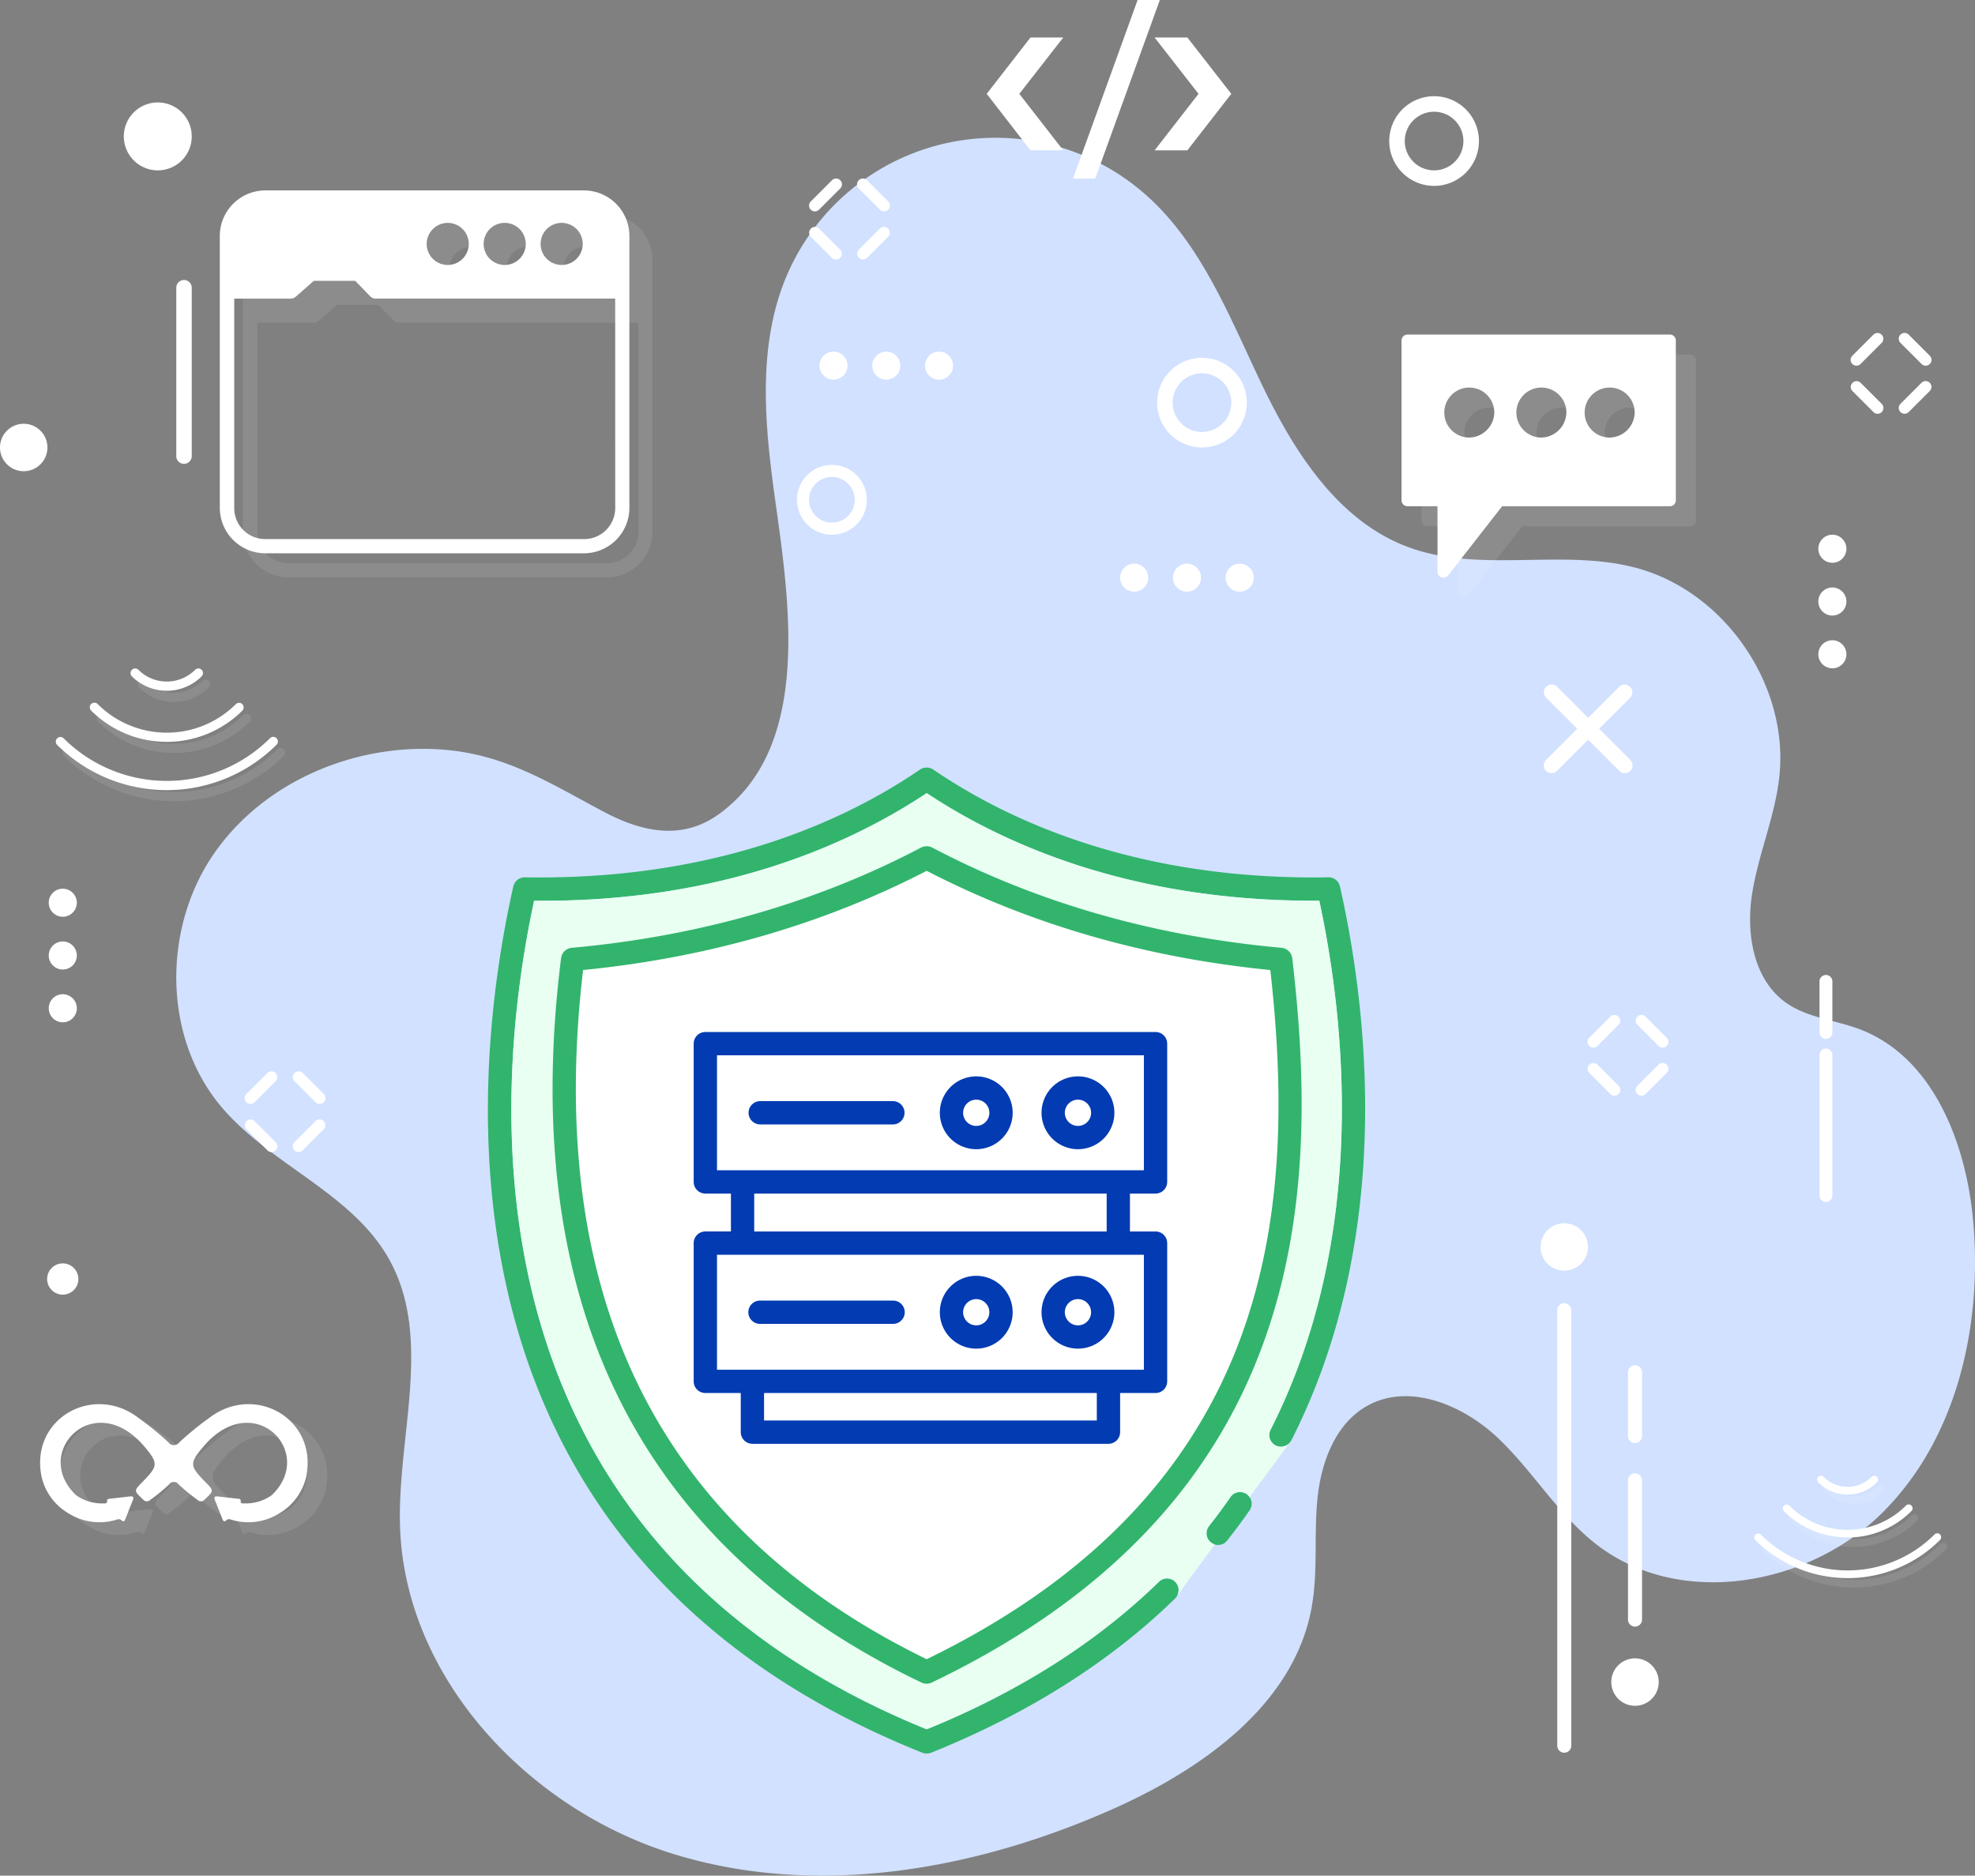 <?xml version="1.0" encoding="UTF-8"?>
<svg xmlns="http://www.w3.org/2000/svg" xmlns:xlink="http://www.w3.org/1999/xlink" width="467.909" height="444.427" viewBox="0 0 467.909 444.427">
  <rect x="0" y="0" width="467.909" height="444.427" fill="#808080" stroke="none"/>
  <defs>
    <clipPath id="clip-path">
      <rect id="Rectangle_152308" data-name="Rectangle 152308" width="97.034" height="85.981" fill="#fff"></rect>
    </clipPath>
    <clipPath id="clip-path-2">
      <rect id="Rectangle_152309" data-name="Rectangle 152309" width="64.983" height="57.61" fill="#fff"></rect>
    </clipPath>
    <clipPath id="clip-path-3">
      <rect id="Rectangle_152310" data-name="Rectangle 152310" width="17.159" height="5.282" fill="#fff"></rect>
    </clipPath>
    <clipPath id="clip-path-4">
      <rect id="Rectangle_152311" data-name="Rectangle 152311" width="52.659" height="12.622" fill="#fff"></rect>
    </clipPath>
    <clipPath id="clip-path-5">
      <rect id="Rectangle_152312" data-name="Rectangle 152312" width="36.479" height="9.275" fill="#fff"></rect>
    </clipPath>
    <clipPath id="clip-path-6">
      <rect id="Rectangle_152313" data-name="Rectangle 152313" width="14.441" height="4.446" fill="#fff"></rect>
    </clipPath>
    <clipPath id="clip-path-7">
      <rect id="Rectangle_152314" data-name="Rectangle 152314" width="44.316" height="10.622" fill="#fff"></rect>
    </clipPath>
    <clipPath id="clip-path-8">
      <rect id="Rectangle_152315" data-name="Rectangle 152315" width="30.699" height="7.806" fill="#fff"></rect>
    </clipPath>
    <clipPath id="clip-path-9">
      <rect id="Rectangle_152316" data-name="Rectangle 152316" width="63.375" height="27.98" fill="#fff"></rect>
    </clipPath>
  </defs>
  <g id="Security_Banner_Image" data-name="Security Banner Image" transform="translate(-1278 -272.292)">
    <path id="Path_20776" data-name="Path 20776" d="M446.648,325.044c-21.14-1.882-43.417,7.466-55.274,25.068s-11.681,43.031,1.917,59.327c11.59,13.889,31.039,20.488,39.878,36.27,10.477,18.707,1.939,41.895,2.611,63.325,1.121,35.746,30.088,66.692,64.2,77.444s71.743,4.127,104.439-10.363c21.317-9.447,43.038-24.753,47.3-47.676,1.583-8.515.552-17.3,1.408-25.918s4.218-17.792,11.77-22.031c10-5.612,22.838-.181,31.134,7.734s14.242,18.2,23.332,25.191c19.656,15.112,50.117,9.82,67.677-7.683s23.6-44.05,21.468-68.752c-1.61-18.636-9.486-39.186-26.994-45.772-5.767-2.17-12.274-2.677-17.32-6.214-7.766-5.444-9.549-16.365-8.1-25.738s5.383-18.259,6.444-27.684c2.46-21.858-13.057-44.33-34.368-49.775-17.413-4.449-36.572,1.435-53.441-4.767-16.681-6.133-27.109-22.563-34.786-38.592s-14.314-33.372-27.677-45.09a53.739,53.739,0,0,0-85.385,20.592c-5.9,14.884-4.883,31.541-2.827,47.42,3.1,23.917,10.834,62-12.81,78.97-8.65,6.208-18.107,4.171-26.973-.5-12.552-6.619-22.981-13.477-37.617-14.78" transform="translate(936.994 124.926)" fill="#d1e1ff"></path>
    <g id="Group_176041" data-name="Group 176041" transform="translate(1335.546 323.107)" opacity="0.1">
      <g id="Group_176040" data-name="Group 176040">
        <g id="Group_176039" data-name="Group 176039" clip-path="url(#clip-path)">
          <path id="Path_20777" data-name="Path 20777" d="M613.732,465.719H538.178a10.8,10.8,0,0,0-10.769,10.769v64.5A10.785,10.785,0,0,0,538.178,551.7h75.554a10.773,10.773,0,0,0,10.712-10.712v-64.5a10.785,10.785,0,0,0-10.712-10.769m-5.356,7.692a4.986,4.986,0,1,1-4.958,4.957,4.973,4.973,0,0,1,4.958-4.957m-13.5,0a4.986,4.986,0,1,1-4.957,4.957,4.973,4.973,0,0,1,4.957-4.957m-13.5,0a4.986,4.986,0,1,1-4.957,4.957,5.009,5.009,0,0,1,4.957-4.957m39.715,67.577a7.369,7.369,0,0,1-7.35,7.351H538.178a7.332,7.332,0,0,1-7.351-7.351V491.359h13.447a1.81,1.81,0,0,0,1.139-.456l4.273-3.761h9.8l3.59,3.7a1.777,1.777,0,0,0,1.2.513h56.808Z" transform="translate(-527.409 -465.719)" fill="#fff"></path>
        </g>
      </g>
    </g>
    <path id="Path_20778" data-name="Path 20778" d="M563.6,413.5H488.046a10.8,10.8,0,0,0-10.769,10.769v64.5a10.785,10.785,0,0,0,10.769,10.712H563.6a10.773,10.773,0,0,0,10.712-10.712v-64.5A10.785,10.785,0,0,0,563.6,413.5m-5.356,7.692a4.986,4.986,0,1,1-4.958,4.957,4.973,4.973,0,0,1,4.958-4.957m-13.5,0a4.986,4.986,0,1,1-4.957,4.957,4.973,4.973,0,0,1,4.957-4.957m-13.5,0a4.986,4.986,0,1,1-4.957,4.957,5.01,5.01,0,0,1,4.957-4.957m39.714,67.577a7.368,7.368,0,0,1-7.35,7.35H488.046a7.332,7.332,0,0,1-7.351-7.35V439.138h13.447a1.81,1.81,0,0,0,1.139-.456l4.273-3.761h9.8l3.59,3.7a1.777,1.777,0,0,0,1.2.513H570.95Z" transform="translate(852.799 -96.089)" fill="#fff"></path>
    <path id="Path_20779" data-name="Path 20779" d="M3353.851,1507.24a1.84,1.84,0,0,1-1.3-3.14l17.369-17.369a1.84,1.84,0,0,1,2.6,2.6l-17.369,17.369a1.833,1.833,0,0,1-1.3.539" transform="translate(-1708.272 -1051.741)" fill="#fff"></path>
    <path id="Path_20780" data-name="Path 20780" d="M3371.22,1507.24a1.833,1.833,0,0,1-1.3-.539l-17.369-17.369a1.839,1.839,0,0,1,2.6-2.6l17.369,17.369a1.84,1.84,0,0,1-1.3,3.14" transform="translate(-1708.272 -1051.741)" fill="#fff"></path>
    <path id="Path_20781" data-name="Path 20781" d="M2523.159,798.268a10.624,10.624,0,1,1,10.641-10.609,10.62,10.62,0,0,1-10.641,10.609m0-17.568a6.945,6.945,0,1,0,6.962,6.96,6.953,6.953,0,0,0-6.962-6.96" transform="translate(-960.406 -419.947)" fill="#fff"></path>
    <path id="Path_20782" data-name="Path 20782" d="M1738.776,1026.081a8.274,8.274,0,1,1,8.287-8.262,8.272,8.272,0,0,1-8.287,8.262m0-13.683a5.409,5.409,0,1,0,5.422,5.42,5.415,5.415,0,0,0-5.422-5.42" transform="translate(-263.697 -627.09)" fill="#fff"></path>
    <path id="Path_20783" data-name="Path 20783" d="M3027.131,230.163a10.624,10.624,0,1,1,10.641-10.609,10.621,10.621,0,0,1-10.641,10.609m0-17.568a6.945,6.945,0,1,0,6.961,6.96,6.952,6.952,0,0,0-6.961-6.96" transform="translate(-1409.389 86.172)" fill="#fff"></path>
    <path id="Path_20784" data-name="Path 20784" d="M1763.129,500.193a1.373,1.373,0,0,1-.974-.4l-5.007-5.006a1.378,1.378,0,0,1,1.948-1.948l5.007,5.006a1.378,1.378,0,0,1-.974,2.352" transform="translate(-287.065 -166.41)" fill="#fff"></path>
    <path id="Path_20785" data-name="Path 20785" d="M1867.609,395.713a1.373,1.373,0,0,1-.974-.4l-5.007-5.006a1.378,1.378,0,1,1,1.948-1.948l5.007,5.006a1.378,1.378,0,0,1-.974,2.352" transform="translate(-380.146 -73.33)" fill="#fff"></path>
    <path id="Path_20786" data-name="Path 20786" d="M1758.121,395.713a1.378,1.378,0,0,1-.974-2.352l5.007-5.006a1.378,1.378,0,1,1,1.948,1.948l-5.007,5.006a1.373,1.373,0,0,1-.974.4" transform="translate(-287.064 -73.33)" fill="#fff"></path>
    <path id="Path_20787" data-name="Path 20787" d="M1862.6,500.193a1.378,1.378,0,0,1-.974-2.352l5.007-5.006a1.378,1.378,0,0,1,1.948,1.948l-5.007,5.006a1.373,1.373,0,0,1-.974.4" transform="translate(-380.145 -166.41)" fill="#fff"></path>
    <path id="Path_20788" data-name="Path 20788" d="M4024.74,835.176a1.373,1.373,0,0,1-.974-.4l-5.007-5.006a1.378,1.378,0,0,1,1.948-1.948l5.007,5.005a1.378,1.378,0,0,1-.974,2.352" transform="translate(-2301.91 -464.843)" fill="#fff"></path>
    <path id="Path_20789" data-name="Path 20789" d="M4129.22,730.7a1.372,1.372,0,0,1-.974-.4l-5.007-5.006a1.377,1.377,0,1,1,1.948-1.948l5.007,5.005a1.378,1.378,0,0,1-.974,2.352" transform="translate(-2394.992 -371.764)" fill="#fff"></path>
    <path id="Path_20790" data-name="Path 20790" d="M4019.733,730.7a1.378,1.378,0,0,1-.974-2.352l5.006-5.005a1.378,1.378,0,0,1,1.949,1.948l-5.007,5.006a1.374,1.374,0,0,1-.974.4" transform="translate(-2301.91 -371.764)" fill="#fff"></path>
    <path id="Path_20791" data-name="Path 20791" d="M4124.213,835.176a1.378,1.378,0,0,1-.975-2.352l5.007-5.005a1.378,1.378,0,0,1,1.949,1.948l-5.007,5.006a1.374,1.374,0,0,1-.974.4" transform="translate(-2394.99 -464.843)" fill="#fff"></path>
    <path id="Path_20792" data-name="Path 20792" d="M4229.975,2886.457a1.372,1.372,0,0,1-.974-.4l-5.006-5.005a1.378,1.378,0,0,1,1.948-1.949l5.007,5.006a1.378,1.378,0,0,1-.974,2.353" transform="translate(-2569.475 -2354.531)" fill="#fff"></path>
    <path id="Path_20793" data-name="Path 20793" d="M4334.456,2781.977a1.377,1.377,0,0,1-.975-.4l-5.007-5.005a1.378,1.378,0,1,1,1.949-1.949l5.007,5.006a1.378,1.378,0,0,1-.974,2.352" transform="translate(-2662.555 -2261.451)" fill="#fff"></path>
    <path id="Path_20794" data-name="Path 20794" d="M4224.969,2781.977a1.378,1.378,0,0,1-.974-2.352l5.006-5.006a1.378,1.378,0,0,1,1.948,1.949l-5.007,5.005a1.373,1.373,0,0,1-.974.4" transform="translate(-2569.475 -2261.451)" fill="#fff"></path>
    <path id="Path_20795" data-name="Path 20795" d="M4329.448,2886.457a1.378,1.378,0,0,1-.974-2.353l5.007-5.006a1.378,1.378,0,0,1,1.949,1.949l-5.007,5.005a1.373,1.373,0,0,1-.974.4" transform="translate(-2662.553 -2354.531)" fill="#fff"></path>
    <path id="Path_20796" data-name="Path 20796" d="M537.533,2438.473a1.374,1.374,0,0,1-.974-.4l-5.007-5.006a1.378,1.378,0,0,1,1.948-1.948l5.007,5.005a1.378,1.378,0,0,1-.974,2.353" transform="translate(804.806 -1893.203)" fill="#fff"></path>
    <path id="Path_20797" data-name="Path 20797" d="M642.013,2333.992a1.373,1.373,0,0,1-.974-.4l-5.007-5.006a1.378,1.378,0,0,1,1.948-1.948l5.007,5.006a1.378,1.378,0,0,1-.974,2.352" transform="translate(711.726 -1800.123)" fill="#fff"></path>
    <path id="Path_20798" data-name="Path 20798" d="M532.525,2333.992a1.378,1.378,0,0,1-.974-2.352l5.007-5.006a1.378,1.378,0,0,1,1.948,1.948l-5.007,5.006a1.373,1.373,0,0,1-.974.4" transform="translate(804.807 -1800.123)" fill="#fff"></path>
    <path id="Path_20799" data-name="Path 20799" d="M637.005,2438.473a1.378,1.378,0,0,1-.974-2.353l5.007-5.005a1.378,1.378,0,0,1,1.948,1.948l-5.007,5.006a1.374,1.374,0,0,1-.974.4" transform="translate(711.727 -1893.203)" fill="#fff"></path>
    <g id="Group_176044" data-name="Group 176044" transform="translate(1614.807 356.32)" opacity="0.1">
      <g id="Group_176043" data-name="Group 176043">
        <g id="Group_176042" data-name="Group 176042" clip-path="url(#clip-path-2)">
          <path id="Path_20800" data-name="Path 20800" d="M3150.446,770.124h-62.176a1.4,1.4,0,0,0-1.428,1.427v37.82a1.4,1.4,0,0,0,1.428,1.427h7.088v15.508a1.408,1.408,0,0,0,.9,1.332.94.94,0,0,0,.476.1,1.52,1.52,0,0,0,1.142-.523l12.8-16.412h39.77a1.391,1.391,0,0,0,1.38-1.427v-37.82a1.391,1.391,0,0,0-1.38-1.427m-47.714,24.4a5.925,5.925,0,1,1,6.089-5.946,6.052,6.052,0,0,1-6.089,5.946m17.078,0a5.925,5.925,0,1,1,6.089-5.946,6.052,6.052,0,0,1-6.089,5.946m16.175,0a5.925,5.925,0,1,1,6.089-5.946,6.011,6.011,0,0,1-6.089,5.946" transform="translate(-3086.843 -770.124)" fill="#fff"></path>
        </g>
      </g>
    </g>
    <path id="Path_20801" data-name="Path 20801" d="M3106.847,726.524h-62.177a1.4,1.4,0,0,0-1.427,1.427v37.82a1.4,1.4,0,0,0,1.427,1.427h7.089v15.508a1.407,1.407,0,0,0,.9,1.332.938.938,0,0,0,.475.1,1.52,1.52,0,0,0,1.142-.523l12.8-16.412h39.77a1.392,1.392,0,0,0,1.38-1.427v-37.82a1.392,1.392,0,0,0-1.38-1.427m-47.715,24.4a5.925,5.925,0,1,1,6.089-5.946,6.053,6.053,0,0,1-6.089,5.946m17.078,0a5.925,5.925,0,1,1,6.09-5.946,6.053,6.053,0,0,1-6.09,5.946m16.175,0a5.925,5.925,0,1,1,6.089-5.946,6.01,6.01,0,0,1-6.089,5.946" transform="translate(-1433.195 -374.96)" fill="#fff"></path>
    <g id="Group_176047" data-name="Group 176047" transform="translate(1310.625 433.323)" opacity="0.1">
      <g id="Group_176046" data-name="Group 176046">
        <g id="Group_176045" data-name="Group 176045" clip-path="url(#clip-path-3)">
          <path id="Path_20802" data-name="Path 20802" d="M315.853,1477.717a1.116,1.116,0,0,0,0-1.55,1.1,1.1,0,0,0-1.55,0,9.5,9.5,0,0,1-13.434,0,1.1,1.1,0,0,0-1.55,0,1.116,1.116,0,0,0,0,1.55,11.716,11.716,0,0,0,16.534,0" transform="translate(-299.007 -1475.848)" fill="#fff"></path>
        </g>
      </g>
    </g>
    <g id="Group_176050" data-name="Group 176050" transform="translate(1292.876 449.523)" opacity="0.1">
      <g id="Group_176049" data-name="Group 176049">
        <g id="Group_176048" data-name="Group 176048" clip-path="url(#clip-path-4)">
          <path id="Path_20803" data-name="Path 20803" d="M187.135,1624.654a34.612,34.612,0,0,1-48.928,0,1.1,1.1,0,1,0-1.549,1.55,36.844,36.844,0,0,0,52.027,0,1.116,1.116,0,0,0,0-1.55,1.1,1.1,0,0,0-1.549,0" transform="translate(-136.338 -1624.334)" fill="#fff"></path>
        </g>
      </g>
    </g>
    <g id="Group_176053" data-name="Group 176053" transform="translate(1300.971 441.436)" opacity="0.1">
      <g id="Group_176052" data-name="Group 176052">
        <g id="Group_176051" data-name="Group 176051" clip-path="url(#clip-path-5)">
          <path id="Path_20804" data-name="Path 20804" d="M210.836,1550.528a1.115,1.115,0,0,0,0,1.549,25.384,25.384,0,0,0,35.842,0,1.09,1.09,0,1,0-1.532-1.549,23.175,23.175,0,0,1-32.761,0,1.1,1.1,0,0,0-1.549,0" transform="translate(-210.523 -1550.209)" fill="#fff"></path>
        </g>
      </g>
    </g>
    <path id="Path_20805" data-name="Path 20805" d="M300.3,1453.508a1.115,1.115,0,0,0,0-1.549,1.1,1.1,0,0,0-1.549,0,9.5,9.5,0,0,1-13.435,0,1.1,1.1,0,0,0-1.549,0,1.115,1.115,0,0,0,0,1.549,11.715,11.715,0,0,0,16.533,0" transform="translate(1025.476 -1020.958)" fill="#fff"></path>
    <path id="Path_20806" data-name="Path 20806" d="M171.58,1600.446a34.612,34.612,0,0,1-48.928,0A1.1,1.1,0,0,0,121.1,1602a36.844,36.844,0,0,0,52.027,0,1.116,1.116,0,0,0,0-1.55,1.1,1.1,0,0,0-1.549,0" transform="translate(1170.396 -1153.245)" fill="#fff"></path>
    <path id="Path_20807" data-name="Path 20807" d="M195.282,1526.32a1.116,1.116,0,0,0,0,1.549,25.384,25.384,0,0,0,35.843,0,1.09,1.09,0,0,0-1.532-1.549,23.174,23.174,0,0,1-32.761,0,1.1,1.1,0,0,0-1.549,0" transform="translate(1104.305 -1087.206)" fill="#fff"></path>
    <path id="Path_20808" data-name="Path 20808" d="M112.512,1933.231a3.325,3.325,0,1,1-3.325-3.325,3.33,3.33,0,0,1,3.325,3.325" transform="translate(1183.688 -1447.041)" fill="#fff"></path>
    <path id="Path_20809" data-name="Path 20809" d="M112.512,2047.828a3.325,3.325,0,1,1-3.325-3.325,3.33,3.33,0,0,1,3.325,3.325" transform="translate(1183.688 -1549.135)" fill="#fff"></path>
    <path id="Path_20810" data-name="Path 20810" d="M112.512,2162.425a3.325,3.325,0,1,1-3.325-3.325,3.33,3.33,0,0,1,3.325,3.325" transform="translate(1183.688 -1651.228)" fill="#fff"></path>
    <path id="Path_20811" data-name="Path 20811" d="M3954.9,1164.52a3.325,3.325,0,1,1-3.325-3.325,3.33,3.33,0,0,1,3.325,3.325" transform="translate(-2239.455 -762.205)" fill="#fff"></path>
    <path id="Path_20812" data-name="Path 20812" d="M3954.9,1279.117a3.325,3.325,0,1,1-3.325-3.325,3.33,3.33,0,0,1,3.325,3.325" transform="translate(-2239.455 -864.298)" fill="#fff"></path>
    <path id="Path_20813" data-name="Path 20813" d="M3954.9,1393.713a3.325,3.325,0,1,1-3.325-3.325,3.33,3.33,0,0,1,3.325,3.325" transform="translate(-2239.455 -966.39)" fill="#fff"></path>
    <path id="Path_20814" data-name="Path 20814" d="M384.593,651.295a1.832,1.832,0,0,1-1.823-1.838v-39.94a1.831,1.831,0,0,1,3.661,0v39.94a1.84,1.84,0,0,1-1.838,1.838" transform="translate(936.994 -269.094)" fill="#fff"></path>
    <path id="Path_20815" data-name="Path 20815" d="M4316.744,2313.494a1.528,1.528,0,0,1-1.521-1.532v-33.292a1.526,1.526,0,0,1,3.052,0v33.292a1.534,1.534,0,0,1-1.532,1.532" transform="translate(-2606.154 -1756.395)" fill="#fff"></path>
    <path id="Path_20816" data-name="Path 20816" d="M4316.744,2132.535a1.528,1.528,0,0,1-1.521-1.532v-12.1a1.526,1.526,0,0,1,3.052,0V2131a1.534,1.534,0,0,1-1.532,1.532" transform="translate(-2606.154 -1614.064)" fill="#fff"></path>
    <path id="Path_20817" data-name="Path 20817" d="M2664.758,1230.69a3.325,3.325,0,1,1,3.325-3.325,3.33,3.33,0,0,1-3.325,3.325" transform="translate(-1093.043 -818.193)" fill="#fff"></path>
    <path id="Path_20818" data-name="Path 20818" d="M2550.162,1230.691a3.325,3.325,0,1,1,3.325-3.325,3.33,3.33,0,0,1-3.325,3.325" transform="translate(-990.951 -818.193)" fill="#fff"></path>
    <path id="Path_20819" data-name="Path 20819" d="M2435.566,1230.691a3.325,3.325,0,1,1,3.325-3.325,3.33,3.33,0,0,1-3.325,3.325" transform="translate(-888.858 -818.193)" fill="#fff"></path>
    <path id="Path_20820" data-name="Path 20820" d="M2011.868,770.242a3.325,3.325,0,1,1,3.325-3.325,3.33,3.33,0,0,1-3.325,3.325" transform="translate(-511.39 -407.984)" fill="#fff"></path>
    <path id="Path_20821" data-name="Path 20821" d="M1897.271,770.242a3.325,3.325,0,1,1,3.325-3.325,3.33,3.33,0,0,1-3.325,3.325" transform="translate(-409.297 -407.984)" fill="#fff"></path>
    <path id="Path_20822" data-name="Path 20822" d="M1782.674,770.242a3.325,3.325,0,1,1,3.325-3.325,3.33,3.33,0,0,1-3.325,3.325" transform="translate(-307.204 -407.984)" fill="#fff"></path>
    <path id="Path_20823" data-name="Path 20823" d="M3383.017,2936.6a1.665,1.665,0,0,1-1.656-1.67v-103.18a1.663,1.663,0,0,1,3.326,0v103.18a1.672,1.672,0,0,1-1.67,1.67" transform="translate(-1734.42 -2249.005)" fill="#fff"></path>
    <path id="Path_20824" data-name="Path 20824" d="M3536.59,2983.257a1.665,1.665,0,0,1-1.657-1.669v-15.113a1.663,1.663,0,0,1,3.327,0v15.113a1.672,1.672,0,0,1-1.67,1.669" transform="translate(-1871.235 -2369.033)" fill="#fff"></path>
    <path id="Path_20825" data-name="Path 20825" d="M3536.59,3236.1a1.665,1.665,0,0,1-1.657-1.67v-32.969a1.663,1.663,0,0,1,3.327,0v32.969a1.672,1.672,0,0,1-1.67,1.67" transform="translate(-1871.235 -2578.382)" fill="#fff"></path>
    <path id="Path_20826" data-name="Path 20826" d="M3350.72,2667.648a5.619,5.619,0,1,1,5.631-5.607,5.612,5.612,0,0,1-5.631,5.607" transform="translate(-1702.129 -2094.277)" fill="#fff"></path>
    <path id="Path_20827" data-name="Path 20827" d="M3504.292,3612.575a5.619,5.619,0,1,1,5.63-5.606,5.613,5.613,0,0,1-5.63,5.606" transform="translate(-1838.944 -2936.102)" fill="#fff"></path>
    <g id="Group_176056" data-name="Group 176056" transform="translate(1709.938 624.196)" opacity="0.1">
      <g id="Group_176055" data-name="Group 176055">
        <g id="Group_176054" data-name="Group 176054" clip-path="url(#clip-path-6)">
          <path id="Path_20828" data-name="Path 20828" d="M3972.9,3226.786a.94.94,0,0,0,0-1.3.926.926,0,0,0-1.3,0,7.991,7.991,0,0,1-11.306,0,.925.925,0,0,0-1.3,0,.939.939,0,0,0,0,1.3,9.86,9.86,0,0,0,13.914,0" transform="translate(-3958.719 -3225.213)" fill="#fff"></path>
        </g>
      </g>
    </g>
    <g id="Group_176059" data-name="Group 176059" transform="translate(1695 637.831)" opacity="0.1">
      <g id="Group_176058" data-name="Group 176058">
        <g id="Group_176057" data-name="Group 176057" clip-path="url(#clip-path-7)">
          <path id="Path_20829" data-name="Path 20829" d="M3864.571,3350.443a29.129,29.129,0,0,1-41.176,0,.922.922,0,0,0-1.3,1.3,31.006,31.006,0,0,0,43.784,0,.939.939,0,0,0,0-1.3.925.925,0,0,0-1.3,0" transform="translate(-3821.823 -3350.174)" fill="#fff"></path>
        </g>
      </g>
    </g>
    <g id="Group_176062" data-name="Group 176062" transform="translate(1701.812 631.024)" opacity="0.1">
      <g id="Group_176061" data-name="Group 176061">
        <g id="Group_176060" data-name="Group 176060" clip-path="url(#clip-path-8)">
          <path id="Path_20830" data-name="Path 20830" d="M3884.517,3288.06a.938.938,0,0,0,0,1.3,21.361,21.361,0,0,0,30.163,0,.917.917,0,0,0-1.29-1.3,19.5,19.5,0,0,1-27.57,0,.925.925,0,0,0-1.3,0" transform="translate(-3884.253 -3287.792)" fill="#fff"></path>
        </g>
      </g>
    </g>
    <path id="Path_20831" data-name="Path 20831" d="M3959.805,3206.414a.938.938,0,0,0,0-1.3.925.925,0,0,0-1.3,0,7.992,7.992,0,0,1-11.306,0,.925.925,0,0,0-1.3,0,.938.938,0,0,0,0,1.3,9.859,9.859,0,0,0,13.914,0" transform="translate(-2237.119 -2582.868)" fill="#fff"></path>
    <path id="Path_20832" data-name="Path 20832" d="M3851.48,3330.07a29.129,29.129,0,0,1-41.176,0,.922.922,0,0,0-1.3,1.3,31.006,31.006,0,0,0,43.784,0,.939.939,0,0,0,0-1.3.925.925,0,0,0-1.3,0" transform="translate(-2115.16 -2694.193)" fill="#fff"></path>
    <path id="Path_20833" data-name="Path 20833" d="M3871.427,3267.688a.939.939,0,0,0,0,1.3,21.361,21.361,0,0,0,30.163,0,.917.917,0,1,0-1.289-1.3,19.5,19.5,0,0,1-27.57,0,.925.925,0,0,0-1.3,0" transform="translate(-2170.779 -2638.618)" fill="#fff"></path>
    <path id="Path_20834" data-name="Path 20834" d="M5.605,931.5a5.619,5.619,0,1,1,5.63-5.607,5.613,5.613,0,0,1-5.63,5.607" transform="translate(1278 -547.558)" fill="#fff"></path>
    <path id="Path_20835" data-name="Path 20835" d="M276.91,238.6a8.045,8.045,0,1,1,8.062-8.028,8.037,8.037,0,0,1-8.062,8.028" transform="translate(1038.454 74.057)" fill="#fff"></path>
    <g id="Group_176065" data-name="Group 176065" transform="translate(1292.152 608.013)" opacity="0.1">
      <g id="Group_176064" data-name="Group 176064">
        <g id="Group_176063" data-name="Group 176063" clip-path="url(#clip-path-9)">
          <path id="Path_20836" data-name="Path 20836" d="M192.8,3093.767a13.5,13.5,0,0,1-6.306,8.914,13.757,13.757,0,0,1-11.07,1.718c-.528-.135-1.074-.489-1.6,0-.593.551-.783.116-.975-.37-.571-1.447-1.13-2.894-1.723-4.329-.328-.791-.062-1.034.735-.935,1.537.189,3.08.353,4.619.531.322.037.752.031.729.478-.04.816.548.613.963.641a10.581,10.581,0,0,0,6.368-1.927h0c10.691-10.089-4.224-25.586-16.13-11.584-3.354,3.983-3.314,4.628.362,8.357,2.147,2.178,2.127,2.159-.088,4.215a1.12,1.12,0,0,1-1.692.1,43.277,43.277,0,0,1-4.563-3.746,1.323,1.323,0,0,0-2.085,0,43.294,43.294,0,0,1-4.563,3.746,1.12,1.12,0,0,1-1.692-.1c-2.215-2.056-2.235-2.037-.088-4.215,3.676-3.73,3.715-4.374.362-8.357-11.906-14-26.821,1.494-16.13,11.584h0a10.581,10.581,0,0,0,6.368,1.927c.415-.028,1,.175.963-.641-.023-.447.407-.441.729-.478,1.54-.178,3.082-.341,4.619-.531.8-.1,1.062.144.735.935-.593,1.435-1.153,2.882-1.723,4.329-.192.486-.381.921-.975.37-.523-.486-1.068-.133-1.6,0a13.757,13.757,0,0,1-11.07-1.718,13.5,13.5,0,0,1-6.306-8.914c-2.512-13.562,12.344-21.752,22.956-13.664a71.294,71.294,0,0,1,7.188,5.865,1.564,1.564,0,0,0,2.526,0,71.305,71.305,0,0,1,7.188-5.865c10.612-8.088,25.467.1,22.956,13.664" transform="translate(-129.704 -3076.897)" fill="#fff"></path>
        </g>
      </g>
    </g>
    <path id="Path_20837" data-name="Path 20837" d="M150.316,3066.191a13.5,13.5,0,0,1-6.306,8.914,13.758,13.758,0,0,1-11.07,1.718c-.528-.135-1.074-.489-1.6,0-.593.551-.783.116-.975-.37-.571-1.447-1.13-2.893-1.723-4.329-.328-.791-.062-1.034.735-.935,1.537.189,3.08.353,4.619.531.322.037.752.031.729.478-.04.816.548.613.963.641a10.581,10.581,0,0,0,6.368-1.927h0c10.691-10.089-4.224-25.586-16.13-11.584-3.354,3.983-3.314,4.628.362,8.357,2.147,2.178,2.127,2.158-.088,4.215a1.12,1.12,0,0,1-1.692.1,43.31,43.31,0,0,1-4.563-3.746,1.323,1.323,0,0,0-2.085,0A43.323,43.323,0,0,1,113.3,3072a1.12,1.12,0,0,1-1.692-.1c-2.215-2.057-2.235-2.037-.088-4.215,3.676-3.73,3.715-4.374.362-8.357-11.906-14-26.821,1.494-16.13,11.584h0a10.581,10.581,0,0,0,6.368,1.927c.415-.028,1,.175.963-.641-.023-.447.407-.441.729-.478,1.54-.177,3.082-.341,4.619-.531.8-.1,1.062.144.735.935-.593,1.435-1.153,2.882-1.723,4.329-.192.486-.381.921-.975.37-.523-.486-1.068-.133-1.6,0a13.758,13.758,0,0,1-11.07-1.718,13.5,13.5,0,0,1-6.306-8.914c-2.512-13.562,12.344-21.752,22.956-13.664a71.263,71.263,0,0,1,7.188,5.865,1.564,1.564,0,0,0,2.526,0,71.274,71.274,0,0,1,7.188-5.865c10.612-8.088,25.467.1,22.956,13.664" transform="translate(1200.294 -2444.316)" fill="#fff"></path>
    <path id="Path_20838" data-name="Path 20838" d="M106.153,2751.1a3.7,3.7,0,1,1,3.7-3.689,3.693,3.693,0,0,1-3.7,3.689" transform="translate(1186.715 -2172.047)" fill="#fff"></path>
    <path id="Path_20839" data-name="Path 20839" d="M2150.2,94.746l10.413,13.393h-7.763l-10.375-13.393L2152.85,81.39h7.763Z" transform="translate(-630.708 199.782)" fill="#fff"></path>
    <path id="Path_20840" data-name="Path 20840" d="M2517.414,94.746,2507,108.139h7.763l10.412-13.393L2514.765,81.39H2507Z" transform="translate(-955.462 199.782)" fill="#fff"></path>
    <path id="Path_20841" data-name="Path 20841" d="M2335.062,42.328,2350.375,0h-5.265L2329.8,42.328Z" transform="translate(-797.592 272.294)" fill="#fff"></path>
    <path id="Path_20844" data-name="Path 20844" d="M1556.867,2752.118h101.141v-27.239H1556.867Zm85.515-22.248a8.627,8.627,0,1,1-8.627,8.627,8.637,8.637,0,0,1,8.627-8.627m-24.1,0a8.627,8.627,0,1,1-8.627,8.627,8.636,8.636,0,0,1,8.627-8.627m-51.18,5.868h31.428a2.759,2.759,0,1,1,0,5.519H1567.1a2.759,2.759,0,1,1,0-5.519" transform="translate(-108.997 -2155.274)" fill="#eee"></path>
    <path id="Path_20847" data-name="Path 20847" d="M1556.867,2318.982h101.141v-27.239H1556.867Zm85.515-22.248a8.629,8.629,0,1,1-8.627,8.627,8.637,8.637,0,0,1,8.627-8.627m-24.1,0a8.629,8.629,0,1,1-8.627,8.627,8.637,8.637,0,0,1,8.627-8.627m-51.18,5.868h31.428a2.76,2.76,0,0,1,0,5.519H1567.1a2.76,2.76,0,0,1,0-5.519" transform="translate(-108.997 -1769.398)" fill="#eee"></path>
    <path id="Path_20850" data-name="Path 20850" d="M2630.444,3242.6a2.686,2.686,0,0,1-.478,1.876c-1.693,2.428-3.458,4.82-5.3,7.138l-.442.478a2.88,2.88,0,0,1-1.729.589,2.816,2.816,0,0,1-.772-.11,3.238,3.238,0,0,1-.92-.515,2.744,2.744,0,0,1-.442-3.863c1.73-2.207,3.458-4.525,5.078-6.88a2.768,2.768,0,0,1,3.827-.7,2.651,2.651,0,0,1,.7.736,2.3,2.3,0,0,1,.478,1.251" transform="translate(-1055.921 -2614.308)" fill="#32b46d"></path>
    <path id="Path_20851" data-name="Path 20851" d="M1249.758,1826.239l-.478.663a2.8,2.8,0,0,1-3.238.552,2.75,2.75,0,0,1-1.214-3.716c23.364-45.991,17.55-97.427,11.553-125.354h-1.4c-43.673,0-73.7-13.613-91.614-25.5-18.1,12.031-48.567,25.939-93.013,25.5-9.824,45.66-18.617,150.925,93.013,196.328,21.818-8.867,40.325-20.641,55.005-34.953a2.748,2.748,0,0,1,4.342,3.274l-.11.221-.368.441c-15.416,15.048-34.88,27.338-57.839,36.573a3.388,3.388,0,0,1-1.03.184,3.2,3.2,0,0,1-1.03-.184c-118.473-47.5-107.215-159.387-96.913-205.268a2.8,2.8,0,0,1,2.723-2.171h.037c1.177.037,2.355.037,3.532.037,43.563,0,73.034-13.908,90.069-25.571a2.842,2.842,0,0,1,3.127,0c17.072,11.663,46.543,25.571,90.069,25.571,1.177,0,2.392,0,3.569-.037h.037a2.757,2.757,0,0,1,2.686,2.171c6.328,28.073,13.245,82.49-11.516,131.24" transform="translate(334.185 -1212.665)" fill="#32b46d"></path>
    <path id="Path_20852" data-name="Path 20852" d="M1375.179,1864.119a2.815,2.815,0,0,0-2.5-2.428c-30.17-2.723-58.023-10.706-82.821-23.768a2.883,2.883,0,0,0-2.576,0c-24.761,13.025-52.651,21.045-82.821,23.768a2.814,2.814,0,0,0-2.5,2.428c-10.228,81.828,18.507,139.593,85.4,171.676a2.89,2.89,0,0,0,1.214.257,2.622,2.622,0,0,0,1.177-.257c88.634-42.459,92.2-114.058,85.433-171.676m-86.611,166.12" transform="translate(208.984 -1364.824)" fill="#fff" stroke="#32b46d" stroke-width="11"></path>
    <path id="Path_20853" data-name="Path 20853" d="M1615.7,2241.162h-106.66a2.76,2.76,0,0,0-2.76,2.76v32.758a2.76,2.76,0,0,0,2.76,2.759h6.062v8.983h-6.062a2.76,2.76,0,0,0-2.76,2.76v32.758a2.76,2.76,0,0,0,2.76,2.759h8.393v9.274a2.761,2.761,0,0,0,2.76,2.76h84.354a2.761,2.761,0,0,0,2.76-2.76V2326.7h8.393a2.76,2.76,0,0,0,2.76-2.759v-32.758a2.76,2.76,0,0,0-2.76-2.76h-6.065v-8.983h6.065a2.76,2.76,0,0,0,2.76-2.759v-32.758a2.76,2.76,0,0,0-2.76-2.76m-13.913,92.051h-78.835V2326.7h78.835Zm11.153-12.033H1511.8v-27.239h101.141Zm-92.32-41.741h83.5v8.983h-83.5Zm92.32-5.519H1511.8v-27.239h101.141Z" transform="translate(-63.934 -1724.336)" fill="#023bb2"></path>
    <path id="Path_20854" data-name="Path 20854" d="M2270.175,2354.742a8.629,8.629,0,1,0-8.627-8.63,8.639,8.639,0,0,0,8.627,8.63m0-11.739a3.11,3.11,0,1,1-3.108,3.108,3.111,3.111,0,0,1,3.108-3.108" transform="translate(-736.79 -1810.148)" fill="#023bb2"></path>
    <path id="Path_20855" data-name="Path 20855" d="M2049.309,2354.742a8.629,8.629,0,1,0-8.627-8.63,8.639,8.639,0,0,0,8.627,8.63m0-11.739a3.11,3.11,0,1,1-3.108,3.108,3.111,3.111,0,0,1,3.108-3.108" transform="translate(-540.022 -1810.148)" fill="#023bb2"></path>
    <path id="Path_20856" data-name="Path 20856" d="M1628.155,2396.779h31.429a2.759,2.759,0,1,0,0-5.519h-31.429a2.759,2.759,0,1,0,0,5.519" transform="translate(-170.048 -1858.057)" fill="#023bb2"></path>
    <path id="Path_20857" data-name="Path 20857" d="M2270.175,2787.874a8.627,8.627,0,1,0-8.627-8.627,8.636,8.636,0,0,0,8.627,8.627m0-11.735a3.108,3.108,0,1,1-3.108,3.108,3.111,3.111,0,0,1,3.108-3.108" transform="translate(-736.79 -2196.025)" fill="#023bb2"></path>
    <path id="Path_20858" data-name="Path 20858" d="M2049.309,2787.874a8.627,8.627,0,1,0-8.627-8.627,8.636,8.636,0,0,0,8.627,8.627m0-11.735a3.108,3.108,0,1,1-3.108,3.108,3.111,3.111,0,0,1,3.108-3.108" transform="translate(-540.022 -2196.025)" fill="#023bb2"></path>
    <path id="Path_20859" data-name="Path 20859" d="M1628.155,2829.914h31.429a2.76,2.76,0,1,0,0-5.519h-31.429a2.76,2.76,0,1,0,0,5.519" transform="translate(-170.048 -2243.933)" fill="#023bb2"></path>
    <path id="Path_20860" data-name="Path 20860" d="M1291.426,1876.946a2.75,2.75,0,0,1-1.214-3.716c23.364-45.991,17.551-97.428,11.553-125.354h-1.4c-43.673,0-73.7-13.613-91.614-25.5-18.1,12.031-48.567,25.939-93.013,25.5-9.824,45.66-18.617,150.925,93.013,196.328,21.818-8.867,40.325-20.641,55.005-34.953a2.748,2.748,0,0,1,4.342,3.274l8.9-12.1a3.25,3.25,0,0,1-.92-.516,2.744,2.744,0,0,1-.442-3.863c1.729-2.208,3.459-4.526,5.077-6.88a2.768,2.768,0,0,1,3.827-.7,2.644,2.644,0,0,1,.7.736l9.419-12.8a2.8,2.8,0,0,1-3.238.552m-81.5,56.183a2.62,2.62,0,0,1-1.177.257,2.887,2.887,0,0,1-1.214-.257c-66.89-32.083-95.625-89.849-85.4-171.676a2.814,2.814,0,0,1,2.5-2.428c30.17-2.723,58.059-10.744,82.821-23.768a2.882,2.882,0,0,1,2.576,0c24.8,13.062,52.651,21.045,82.821,23.768a2.814,2.814,0,0,1,2.5,2.428c6.77,57.618,3.2,129.217-85.433,171.676" transform="translate(288.801 -1262.157)" fill="#e8fff2"></path>
  </g>
</svg>
